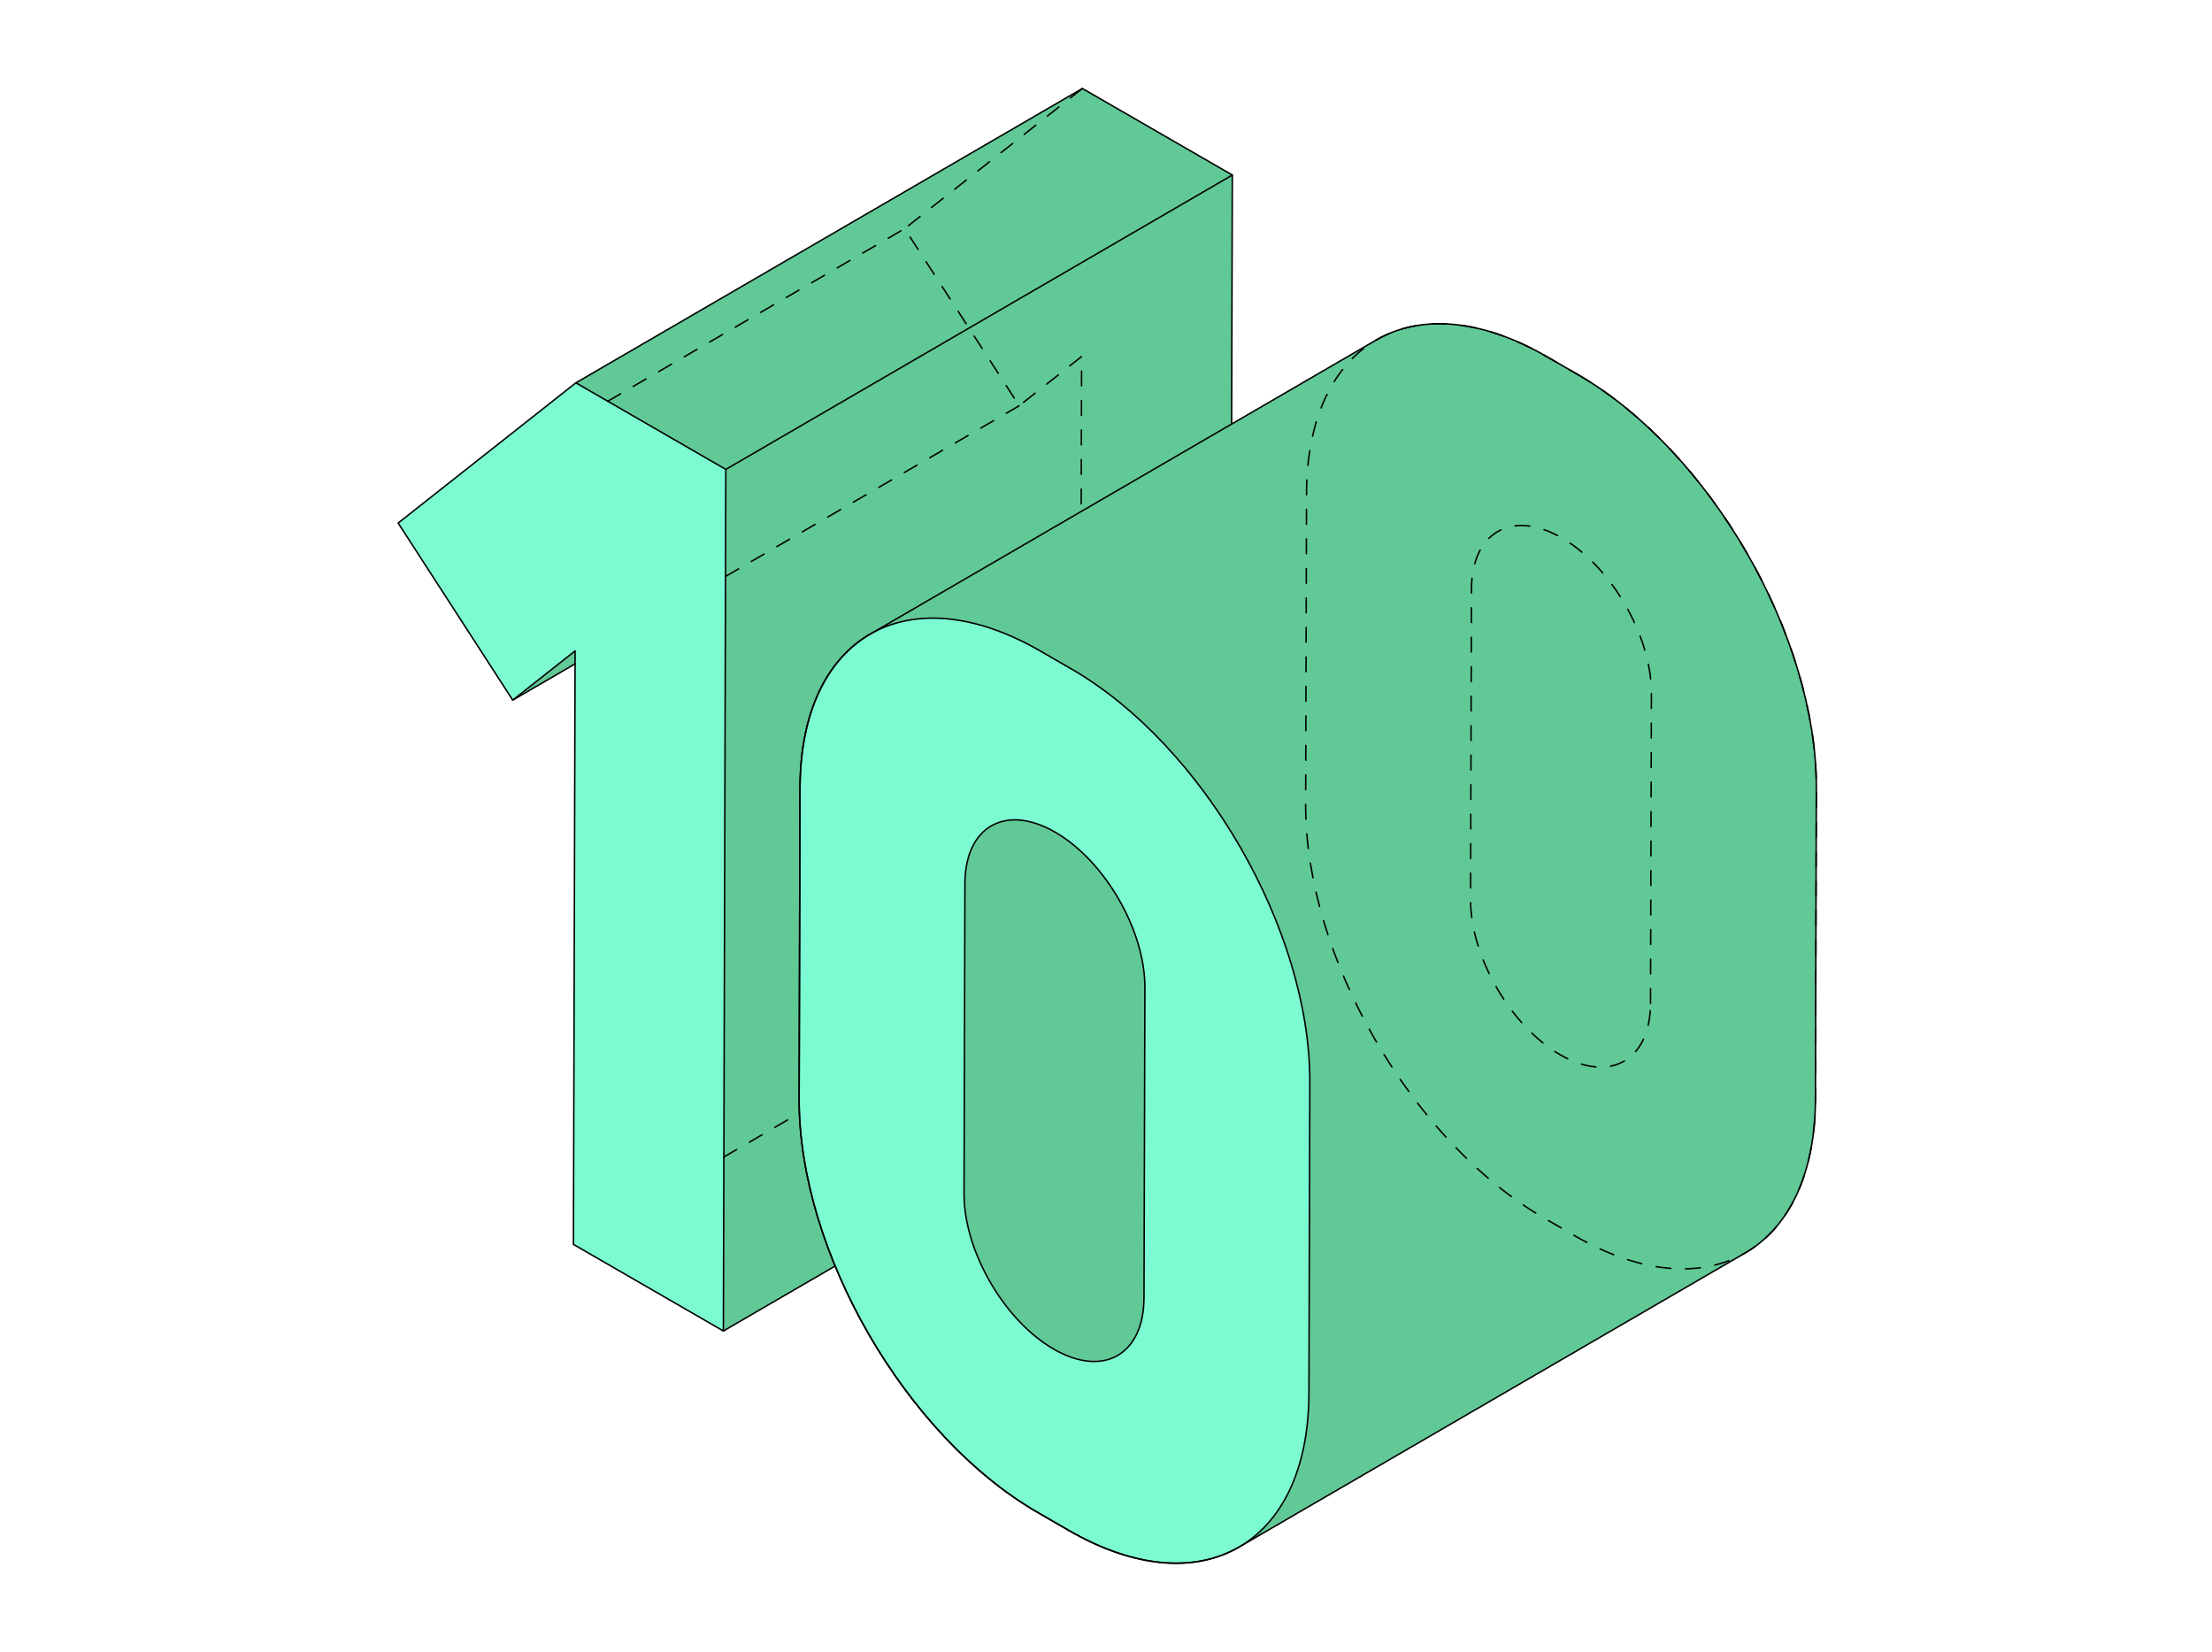 <svg xmlns="http://www.w3.org/2000/svg" width="300" height="224" fill="none" viewBox="0 0 300 224"><path fill="#61C996" d="m146.795 12 20.336 11.74-.329 116.843-68.695 39.921-20.336-11.742.226-78.73-8.46 4.916L54 70.934l24.1-19.015z"/><path fill="#7CFBD2" d="m98.437 63.66-.33 116.844-20.336-11.742.226-80.488-8.46 6.674L54 70.934l24.1-19.015z"/><path stroke="#000" stroke-dasharray="2 2" stroke-linecap="round" stroke-linejoin="round" stroke-miterlimit="10" stroke-width="0.2" d="m98.173 156.906 48.292-28.065m20.337 11.742-20.337-11.742.227-80.488-8.46 6.673-15.537-24.014L146.795 12"/><path stroke="#000" stroke-linecap="round" stroke-linejoin="round" stroke-miterlimit="10" stroke-width="0.2" d="m98.437 63.66-.33 116.844-20.336-11.742.226-80.488-8.46 6.674L54 70.934l24.1-19.015zm0 0 68.694-39.918"/><path stroke="#000" stroke-dasharray="2 2" stroke-linecap="round" stroke-linejoin="round" stroke-miterlimit="10" stroke-width="0.2" d="m82.424 54.416 40.271-23.404M98.437 78.155l39.795-23.129"/><path stroke="#000" stroke-linecap="round" stroke-linejoin="round" stroke-miterlimit="10" stroke-width="0.2" d="M78.1 51.919 146.796 12l20.337 11.74-.33 116.843-68.694 39.921"/><path fill="#61C996" d="m213.971 50.784-4.194-2.423c-9.025-5.211-17.201-5.693-23.106-2.262l-68.695 39.922c-5.828 3.391-9.445 10.592-9.474 20.829l-.12 42.21c-.058 20.608 14.433 45.709 32.367 56.064l4.194 2.422c9.025 5.212 17.201 5.693 23.106 2.262l68.695-39.919c5.828-3.391 9.446-10.592 9.474-20.829l.121-42.21c.057-20.608-14.434-45.71-32.368-56.066"/><path fill="#7CFBD2" d="M145.276 90.702c17.934 10.355 32.428 35.456 32.368 56.067l-.121 42.209c-.057 20.609-14.645 28.922-32.58 18.568l-4.193-2.422c-17.935-10.355-32.429-35.456-32.368-56.064l.12-42.21c.057-20.608 14.646-28.922 32.58-18.567l4.194 2.422zm9.879 85.287.12-42.063c.023-7.743-5.424-17.174-12.163-21.064-6.74-3.89-12.221-.768-12.244 6.974l-.12 42.064c-.023 7.742 5.423 17.177 12.163 21.067s12.221.768 12.241-6.978"/><path stroke="#000" stroke-linecap="round" stroke-linejoin="round" stroke-miterlimit="10" stroke-width="0.2" d="m213.971 50.784-4.194-2.423c-9.025-5.211-17.201-5.693-23.106-2.262l-68.695 39.922c-5.828 3.391-9.445 10.592-9.474 20.829l-.12 42.21c-.058 20.608 14.433 45.709 32.367 56.064l4.194 2.422c9.025 5.212 17.201 5.693 23.106 2.262l68.695-39.919c5.828-3.391 9.446-10.592 9.474-20.829l.121-42.21c.057-20.608-14.434-45.71-32.368-56.066"/><path stroke="#000" stroke-linecap="round" stroke-linejoin="round" stroke-miterlimit="10" stroke-width="0.2" d="m155.155 175.989.12-42.063c.023-7.743-5.424-17.174-12.163-21.064-6.74-3.89-12.221-.768-12.244 6.974l-.12 42.064c-.023 7.742 5.423 17.177 12.163 21.067s12.221.768 12.241-6.978m-9.876-85.287c17.934 10.355 32.428 35.456 32.368 56.067l-.121 42.209c-.057 20.609-14.645 28.922-32.58 18.568l-4.193-2.422c-17.935-10.355-32.429-35.456-32.368-56.064l.12-42.21c.057-20.608 14.646-28.922 32.58-18.567l4.194 2.422z"/><path stroke="#000" stroke-dasharray="2 2" stroke-linecap="round" stroke-linejoin="round" stroke-miterlimit="10" stroke-width="0.2" d="m223.849 136.071.121-42.063c.023-7.743-5.424-17.175-12.164-21.065s-12.22-.768-12.243 6.975l-.121 42.063c-.023 7.743 5.424 17.177 12.164 21.067s12.22.768 12.241-6.977m-9.876-85.287c17.934 10.354 32.428 35.455 32.368 56.066l-.121 42.21c-.057 20.608-14.646 28.922-32.58 18.567l-4.194-2.422c-17.934-10.355-32.428-35.455-32.368-56.064l.121-42.21c.057-20.608 14.646-28.921 32.58-18.567l4.194 2.422z"/><path stroke="#000" stroke-linecap="round" stroke-linejoin="round" stroke-miterlimit="10" stroke-width="0.2" d="m77.997 90.032-8.46 4.916"/></svg>